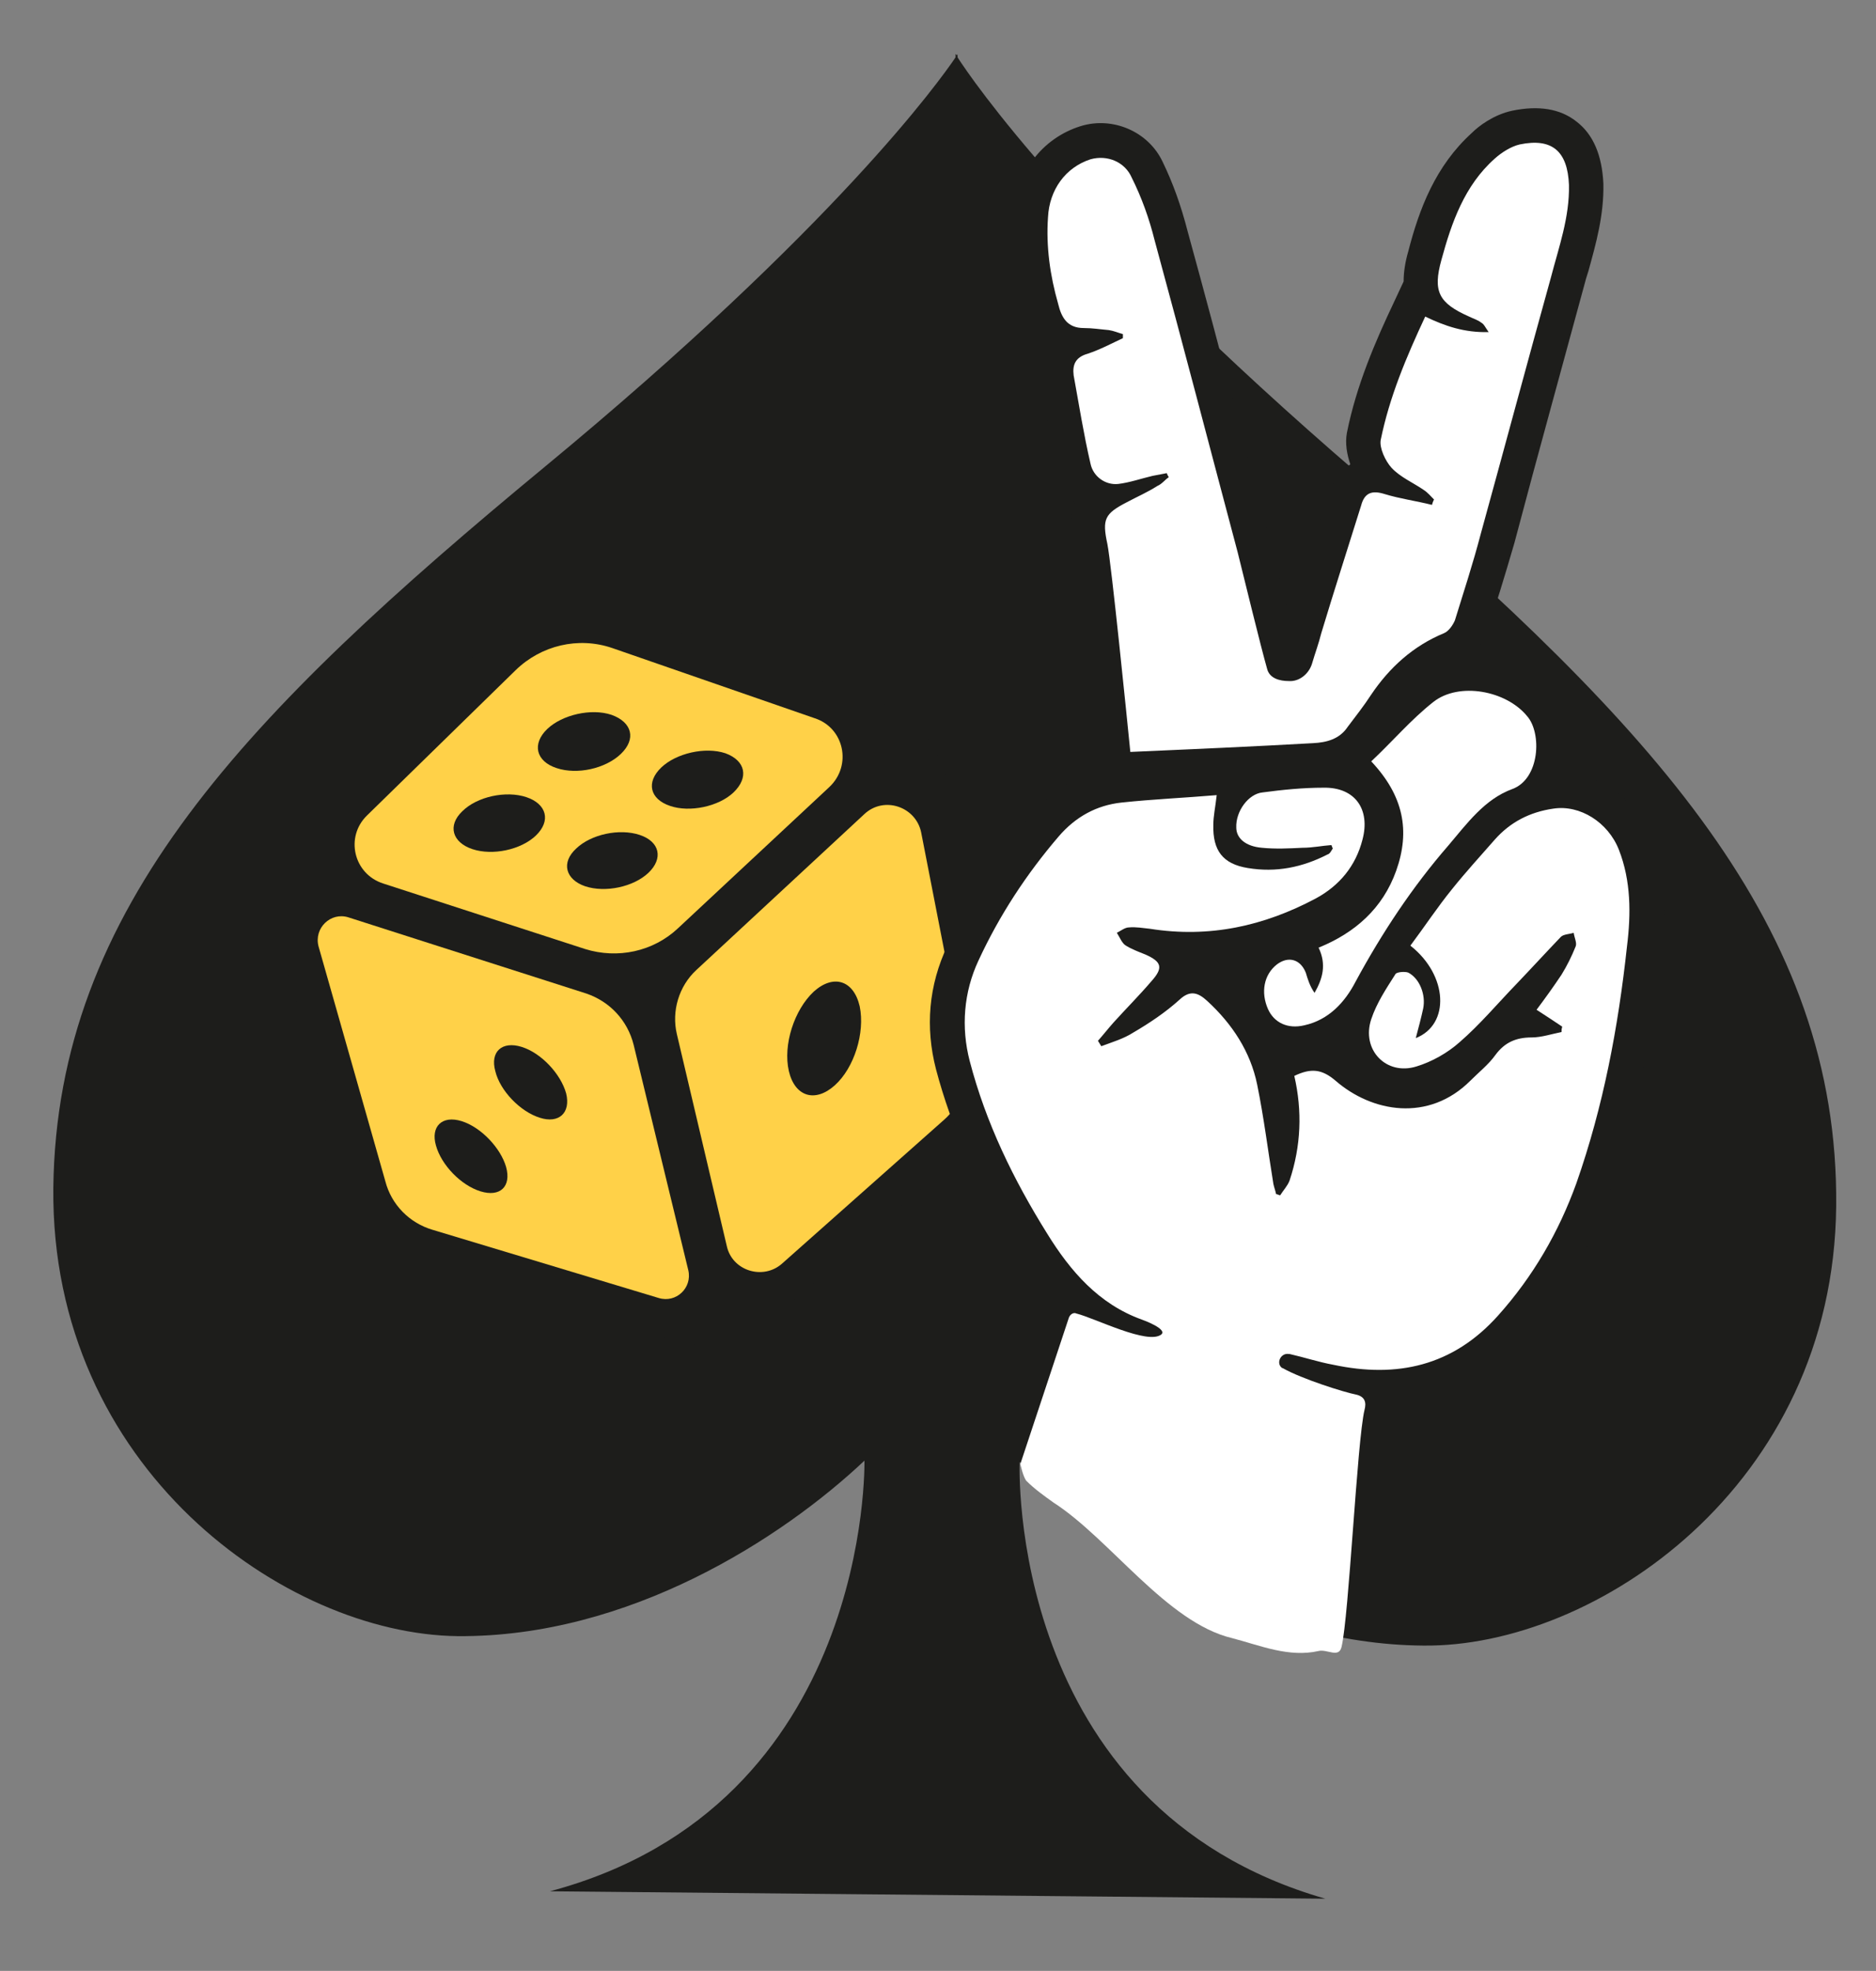 <?xml version="1.0" encoding="UTF-8"?>
<svg xmlns="http://www.w3.org/2000/svg" version="1.2" viewBox="0 0 278 292" width="278" height="292">
  <rect x="0" y="0" width="278" height="292" fill="#808080" stroke="none"/>
  <title>Sticky_Fingers_Logo_SVG</title>
  <style>
		.s0 { fill: #1d1d1b } 
		.s1 { fill: #ffd148 } 
		.s2 { fill: #ffffff } 
		.s3 { fill: #000000 } 
	</style>
  <g>
    <g>
      <path class="s0" d="m201.4 70.3c-42.3-36.4-57.3-58.4-59.5-61.8v-0.5q0 0-0.1 0.2-0.2-0.2-0.2-0.2v0.5c-2.3 3.4-17.7 25-60.8 60.6-44.3 36.6-72.4 65.4-72.9 106.9-0.4 41.5 34.4 66.1 59.9 66.4 25.4 0.2 48.1-14.5 60.3-26 0 0 1.1 51.1-46.6 63.8l114.9 1.1c-47.4-13.6-45.3-64.7-45.3-64.7 12 11.8 34.4 27 59.8 27.2 25.4 0.3 60.8-23.6 61.2-65.1 0.4-41.5-27.1-70.9-70.7-108.4z"></path>
      <g>
        <path class="s0" d="m147.8 155.9l-7.6-40.2c-1-5.5-4.9-10-10.1-11.8l-40.2-13.9c-5.6-1.9-11.7-0.5-15.9 3.6l-29.2 28.7c-4.1 4-5.6 9.9-4 15.3l11.4 39.3c1.4 5 5.3 9 10.4 10.5l37.3 11.2c5.1 1.5 10.6 0.3 14.6-3.2l28.4-25c4-3.6 5.9-9.1 4.9-14.5z"></path>
        <g>
          <g>
            <path class="s1" d="m54.4 120.8l22-21.5c3.8-3.7 9.3-5 14.3-3.3l30 10.4c4.4 1.4 5.6 7 2.2 10.2l-22.4 20.9c-3.7 3.5-9 4.6-13.8 3.1l-29.9-9.7c-4.4-1.4-5.7-6.9-2.4-10.1z"></path>
            <path class="s1" d="m57.1 175l-9.9-34.8c-0.7-2.7 1.8-5.1 4.4-4.3l35.3 11.3c3.5 1.2 6.1 4 7 7.6l8.1 33.4c0.6 2.6-1.8 4.9-4.4 4.1l-33.5-10.1c-3.4-1-6.1-3.7-7-7.2z"></path>
            <path class="s1" d="m103.2 143.7l24.9-23.1c2.9-2.7 7.6-1.1 8.4 2.7l6.5 33.3c0.7 3.5-0.5 7-3.1 9.3l-24 21.3c-2.8 2.5-7.4 1.1-8.2-2.6l-7.4-31.4c-0.8-3.4 0.3-7.1 2.9-9.5z"></path>
          </g>
        </g>
        <g>
          <path class="s0" d="m127.4 149.1c0.8 3.9-0.8 9.1-3.7 11.7-2.9 2.6-5.9 1.7-6.8-2.1-0.9-3.9 0.8-9.1 3.7-11.8 2.9-2.6 5.9-1.7 6.8 2.2z"></path>
        </g>
        <g>
          <path class="s0" d="m73.4 158.7c0.7 2.9 3.7 6 6.6 6.9 2.8 0.9 4.6-0.7 3.9-3.6-0.8-2.9-3.7-6-6.6-6.9-2.9-0.9-4.7 0.7-3.9 3.6z"></path>
          <path class="s0" d="m64.6 169.7c0.8 2.9 3.7 5.9 6.6 6.8 2.9 0.9 4.6-0.7 3.8-3.6-0.8-2.8-3.7-5.9-6.6-6.8-2.9-0.9-4.6 0.8-3.8 3.6z"></path>
        </g>
        <g>
          <path class="s0" d="m94.8 123.7c-3-1-7.2-0.1-9.4 2-2.3 2.1-1.6 4.6 1.3 5.6 3 1 7.2 0.1 9.4-2 2.2-2.1 1.7-4.6-1.3-5.6z"></path>
          <path class="s0" d="m107.5 111.6c-3-1-7.3 0-9.5 2.1-2.3 2.2-1.7 4.7 1.3 5.7 2.9 1 7.2 0.1 9.4-2 2.3-2.2 1.8-4.7-1.2-5.8z"></path>
          <path class="s0" d="m78 118.1c-3-1-7.3-0.1-9.5 2.1-2.2 2.1-1.5 4.6 1.5 5.6 3 1 7.2 0.1 9.4-2 2.3-2.2 1.6-4.7-1.4-5.7z"></path>
          <path class="s0" d="m90.6 105.9c-3-1-7.3 0-9.5 2.1-2.3 2.2-1.7 4.8 1.4 5.8 3 1 7.2 0.1 9.5-2.1 2.3-2.2 1.7-4.7-1.4-5.8z"></path>
        </g>
      </g>
      <g>
        <path class="s0" d="m244.6 124.1c-2.1-5.5-7.1-9.2-12.5-9.5q0.1-0.2 0.1-0.4c1.1-4.1 0.3-8.7-2-11.4-3-3.6-7.8-5.5-12.4-5.5 1.4-1.2 2.2-2.7 2.6-3.9 1.2-3.5 2.6-8.1 4-12.9q2.7-10.2 5.5-20.4 2.4-8.8 4.8-17.6 0.3-1.2 0.7-2.4c1.1-4 2.3-8.2 2.2-12.9-0.2-4.2-1.5-7.3-4-9.2-2.4-1.9-5.6-2.4-9.5-1.6-2.8 0.6-5 2.3-6 3.3-5.4 4.9-7.8 11.3-9.4 17.5q-0.7 2.4-0.7 4.5l-1.4 3c-2.8 5.9-5.6 12.4-7 19.4-0.3 1.6 0 3.2 0.5 4.7-1.5 1-2.7 2.5-3.3 4.6q-1.6 5.1-3.2 10.2-1.2 4.1-2.5 8.1c-0.3-1.3-0.6-2.7-1-4-0.7-2.9-1.4-5.7-1.8-7.2q-2.5-9.4-5-18.8c-2.3-9-4.8-18.3-7.3-27.4-1-3.9-2.2-7.2-3.7-10.3-2.1-4.5-7.4-6.8-12.2-5.3-5.7 1.8-9.6 6.9-9.9 13.2-0.3 4.6 0.3 9.3 1.6 14.4 0.7 2.4 1.7 4.1 3 5.2-0.7 1.5-1 3.1-0.7 5v0.1c0.8 4.3 1.5 8.7 2.5 13.1 0.4 2 1.4 3.6 2.8 4.9-0.8 1.8-0.9 4.1-0.3 7.1 0.5 2.2 2.6 22.3 3.3 30.1l0.3 2.5c-3.7 1-7 3.1-9.7 6.2-5.2 6.1-9.4 12.7-12.6 19.6-2.8 5.9-3.3 12.1-1.7 18.3 2.3 8.7 6.2 17.6 12.2 27.1q0.4 0.6 0.8 1.3l-1 5.3q-0.4 1.9-0.8 3.9c-0.8 4-1.6 8.2-2.3 12.3-0.5 2.7 0.8 5.4 2.4 6.9 1.3 1.4 2.9 2.6 4.8 3.9 8 5.2 17.2 9 28.8 11.8 3.1 0.8 6.4 1.4 9.9 1.4 1.8 0 3.6-0.2 5.5-0.6h0.2c1.5-0.4 5.6-1.3 6.7-6q0.9-3.7 1.9-7.4 0.7-3.1 1.5-6.3 0.6-2.4-0.1-4.3 9.6-1.6 16.6-9.4c5.5-6.1 9.7-13.3 12.6-21.4 3.7-10.3 6.1-21.8 7.8-36.1 0.5-4.6 0.8-10.6-1.6-16.7z"></path>
        <g>
          <path class="s2" d="m163.2 155c1.6-0.6 3.3-1.1 4.7-2 2.4-1.4 4.8-3 6.9-4.9 1.6-1.5 2.8-1 4.1 0.2 3.7 3.4 6.4 7.5 7.4 12.4 1 4.9 1.6 9.8 2.4 14.7 0.1 0.5 0.3 1 0.4 1.5 0.3 0.1 0.3 0.1 0.6 0.2 0.5-0.8 1.1-1.4 1.4-2.2 1.7-5.1 1.9-10.3 0.7-15.5 2.5-1.2 4.1-1 6.1 0.7 5.4 4.7 13.8 6.2 20 0 1.3-1.3 2.7-2.4 3.7-3.8 1.4-1.9 3.1-2.6 5.4-2.6 1.4 0 2.9-0.5 4.4-0.8 0-0.4 0-0.4 0.1-0.8-1.2-0.8-2.4-1.6-3.8-2.5 1.2-1.6 2.5-3.4 3.7-5.2 0.8-1.3 1.5-2.7 2.1-4.2 0.2-0.5-0.2-1.3-0.3-2-0.6 0.2-1.5 0.2-1.9 0.6-2.2 2.3-4.4 4.7-6.6 7-2.8 2.9-5.4 6-8.4 8.6-1.8 1.6-4.1 2.9-6.4 3.6-4.5 1.4-8.2-2.5-6.7-7 0.8-2.4 2.2-4.5 3.6-6.7 0.2-0.3 1.4-0.4 1.9-0.2 1.7 0.9 2.6 3.3 2.2 5.3-0.3 1.4-0.7 2.9-1.1 4.4 5.1-2 4.8-9.3-0.8-13.7 2.1-2.8 4-5.7 6.2-8.4 2-2.5 4.2-4.9 6.3-7.3 2.3-2.6 5.2-4.1 8.7-4.6 3.9-0.6 8.1 2 9.7 6.1 1.8 4.6 1.8 9.5 1.2 14.3-1.3 12-3.5 23.7-7.5 35.1-2.6 7.2-6.4 13.8-11.6 19.6-6.7 7.5-15 9.3-24.4 7.3-2.2-0.4-4.3-1.1-6.5-1.6q-0.1 0-0.1 0c-1.2-0.2-1.9 1.3-1.1 2q0.1 0.1 0.2 0.1c2.8 1.6 9.2 3.6 10.8 3.9 1.4 0.3 1.6 1.2 1.3 2.3-1.1 4.6-2.3 30.5-3.4 35.1-0.4 1.7-2.1 0.3-3.4 0.6-4.4 1-8.6-0.8-12.8-1.9-9.7-2.3-18.1-14.7-26.5-20.1-1.4-1-2.8-2-4-3.2-0.5-0.6-0.9-2.5-0.9-2.5l7.2-21.7c0.2-0.5 0.7-0.8 1.1-0.6 2.8 0.7 10.6 4.7 12.6 3.1 0.9-0.8-2.6-2.1-2.9-2.2-6.4-2.3-10.6-7.2-14-12.7-5-8-9.1-16.4-11.5-25.6-1.3-5-0.9-10.2 1.3-14.9 3.1-6.7 7.1-12.8 11.9-18.4 2.5-2.9 5.6-4.6 9.3-5 4.7-0.5 9.4-0.7 14.1-1.1-0.2 1.8-0.5 3.1-0.5 4.4-0.1 3.8 1.4 5.8 5.1 6.4 4.2 0.7 8.1-0.1 11.8-2 0.4-0.1 0.6-0.6 0.8-0.9q-0.1-0.2-0.2-0.5c-1.4 0.1-2.8 0.4-4.3 0.4-2 0.1-4 0.2-6 0-2.4-0.2-3.8-1.4-3.8-3-0.1-2.4 1.8-5 3.9-5.2 3-0.4 6-0.7 9-0.7 4.7-0.1 7 3.2 5.8 7.7-1 3.9-3.4 6.8-6.9 8.7-7.7 4.1-15.8 5.9-24.6 4.5-1-0.1-2.1-0.3-3.1-0.2-0.6 0-1.2 0.5-1.8 0.8 0.4 0.6 0.7 1.4 1.2 1.8 0.9 0.6 2 1 3 1.4 2.5 1.1 2.7 2 0.9 4-1.8 2.1-3.7 4-5.6 6.1-0.8 0.9-1.5 1.8-2.3 2.7z"></path>
          <path class="s2" d="m167.5 111.4c-0.5-5-2.8-27.8-3.4-30.8-0.8-3.7-0.4-4.5 2.9-6.2 1.5-0.8 3.1-1.5 4.5-2.4 0.7-0.3 1.1-0.9 1.7-1.3q-0.2-0.3-0.3-0.6-1.1 0.2-2.1 0.4c-1.7 0.4-3.4 1-5.1 1.2-1.9 0.2-3.7-1.1-4.1-3-1-4.3-1.7-8.7-2.5-13.1-0.2-1.6 0.3-2.7 2.1-3.2 1.8-0.6 3.5-1.5 5.2-2.3 0-0.3 0-0.3 0-0.6-0.7-0.2-1.4-0.5-2.1-0.6-1.2-0.1-2.4-0.3-3.7-0.3-2.4 0-3.3-1.5-3.8-3.6-1.2-4.2-1.8-8.5-1.5-12.8 0.2-4.1 2.6-7.4 6.3-8.6 2.5-0.7 5.1 0.4 6.1 2.7 1.5 3 2.6 6.1 3.4 9.3 4.2 15.4 8.2 30.8 12.3 46.2 0.9 3.6 3.4 13.9 4.4 17.4 0.4 1.3 1.8 1.7 3.2 1.7 1.5 0.1 2.9-1 3.4-2.5 0.5-1.7 1-3 1.4-4.6 1.9-6.3 3.9-12.5 5.9-18.9 0.5-1.9 1.6-2.3 3.5-1.7 2.3 0.7 4.6 1 7 1.6q0.1-0.4 0.3-0.8c-0.5-0.5-0.9-1-1.5-1.4-1.6-1.1-3.5-1.9-4.8-3.3-0.9-1-1.8-2.9-1.6-4.1 1.3-6.4 3.8-12.3 6.6-18.3 2.9 1.4 5.8 2.4 9.4 2.3-0.5-0.7-0.7-1.2-1.1-1.4-0.5-0.4-1.2-0.6-1.8-0.9-4.5-2-5.4-3.7-4.1-8.4 1.5-5.5 3.4-11 7.9-15 1-0.9 2.4-1.8 3.7-2.1 4.8-1 7.1 1 7.3 6 0.1 4.8-1.5 9.2-2.7 13.8-3.5 12.6-6.9 25.3-10.4 38-1.1 4.2-2.5 8.5-3.8 12.7-0.3 0.7-0.9 1.6-1.6 1.9-4.6 1.9-8.1 5.1-10.8 9.1-1.1 1.7-2.3 3.2-3.5 4.8-1.2 1.8-3.1 2.3-5.1 2.4-8.9 0.5-17.9 0.9-27.1 1.3z"></path>
          <path class="s2" d="m203.2 112.8c3.2-3 5.9-6.2 9.2-8.8 3.8-3 10.8-1.7 13.9 2.1 2.2 2.5 1.9 9.3-2.2 10.8-4.1 1.5-6.7 5.1-9.5 8.4-5.3 6.1-9.8 12.9-13.7 20.1-1.6 3.1-4 5.7-7.6 6.5-2.5 0.6-4.5-0.4-5.4-2.4-1.1-2.5-0.6-5.1 1.3-6.6 1.7-1.3 3.5-0.8 4.3 1.2 0.3 1 0.6 2 1.3 3 1.2-2.1 1.8-4.2 0.6-6.7 5.4-2.2 9.5-5.8 11.5-11.4 2.1-5.9 1.1-11.1-3.7-16.2z"></path>
        </g>
      </g>
    </g>
    <g>
      <g>
        <path class="s3" d="m385.1 133.1q-0.5 0.2-1.7 0.6-1.1 0.3-1.7 0.3-13.5 0-26.9-0.4-13.4-0.4-26.9-1.3-0.9 0-1.7-0.5-0.9-0.5-1.1-1.3-0.3-0.7-0.3-1.2 0-0.5 0-1.2 0-5 0.3-10.1 0.2-5.1 0.5-10.3 0.1-1.4 1.1-2.4 1-1.1 2.5-0.8 9.1 1.4 18.2 2.6 9 1.2 18.1 2.2-4.3-4.3-8.8-8.2-4.6-3.9-9.3-7.8-4.7-3.9-9.3-7.8-4.6-3.9-9-8.1-0.3-0.2-0.8-0.7-0.5-0.4-0.6-0.7-0.4-0.5-0.8-1.7-0.3-1.1-0.4-2.5-0.1-1.4-0.3-2.6-0.1-1.2-0.1-1.9-0.3-5.1-0.3-10.1 0-5 1.1-9.9 0.2-1.1 0.5-2.2 0.3-1.1 1.2-1.8 0.7-0.8 1.9-1.1 1.2-0.2 2.4-0.4 1.7-0.2 5.5-0.5 4-0.3 8.9-0.6 4.9-0.3 10.4-0.6 5.6-0.2 10.6-0.4 5-0.2 8.9-0.3 3.9-0.2 5.6-0.2 0.9 0 1.7 0.2 0.9 0.2 1.4 0.9 0.5 0.6 0.6 1.5 0.2 0.8-0.1 1.6-0.9 5.8-1.2 11.7-0.2 5.8-0.2 11.7 0 1.4-1.6 1.6-1.7 0.2-3.1 0.3-7.1 0.4-14.2 0.4-7.1-0.1-14.3 0.1 8.1 5.9 15.3 12.9 7.2 7 15 13.3 1.5 1.1 2.6 2.6 1.1 1.5 2.1 3.2 0.1 0.3 0.6 1 0.5 0.7 0.6 1 0.4 1 0.5 3.2 0.1 2.2 0 4.6-0.1 2.5-0.3 4.7-0.1 2.3-0.2 3.3-0.3 2.6-0.6 5-0.3 2.4-0.9 4.9-0.1 0.7-0.4 2.2-0.3 1.6-1 2z"></path>
        <path class="s3" d="m411.9 133.1q-1.8 0-2.7-0.9-0.7-0.7-0.9-1.5-0.2-0.7-0.2-1.5 0-16.7 0.5-33.2 0.5-16.5 2.3-33.1-3.8 0-7.6 0.1-3.9 0-7.6 0.3-1.1 0.1-2.1-0.1-1.1-0.2-1.7-1-0.6-0.6-0.6-2v-18.9q0-1.4 0.7-2.5 0.8-1 2.2-0.9 1.3 0 5 0 3.6 0 7.8 0 4.1 0 7.8 0 3.6 0 4.8-0.1 9.2-0.5 18.4-1.2 9.1-0.6 18.4 0.5 1 0.3 1.5 1.1 0.6 0.8-0.1 1.7 0 1.1-0.3 4.3-0.2 3.1-0.5 6.6-0.4 3.5-0.7 6.6-0.3 3.1-0.3 4.2-0.1 1.8-2 1.8-1.9 0-3.6-0.3-3.5-0.2-7-0.4-3.4-0.2-6.9-0.2 0.3 16.2 1.4 32.3 1.1 16 2 32.3 0.1 1.2 0.1 2.3 0 1.1-0.5 2.1-0.7 1.6-2.5 1.6c0 0-25.1 0-25.1 0z"></path>
        <path class="s3" d="m487.8 69.4l-25.4 2.6q-0.2 5.3-0.3 10.5-0.1 8.3 0.1 16.6 0.2 6.3 0.4 12.4 0.3 6.1 1.3 12.2 0.1 1.1 0.5 2.5 0.4 1.5 0.9 2.9 0.6 1.4 1.3 2.4 0.8 1.1 1.9 1.3 2.6 0.7 5.3 0.4 2.7-0.2 5.3-0.4 0.8 0 1.8 0 0.9-0.1 1.9-0.3 1-0.2 1.8-0.6 0.9-0.4 1.1-1 0.3-0.7 0.3-1.4 0-0.7 0-1.4-0.5-21.4 0.6-42.7 0.4-8 1.2-16z"></path>
        <path class="s3" d="m491.5 41.7q-0.2-0.7-0.7-0.9-0.4-0.1-1.1-0.3-0.7-0.1-1.6-0.2-0.9 0-1.7-0.1-0.8-0.1-1.2-0.1-1 0-3.5 0.1-2.6 0.2-5.4 0.4-2.9 0.2-5.4 0.4-2.6 0.3-3.5 0.6-1 0.1-1.9 1-0.8 0.8-1.1 2.5-0.8 5.2-1.1 10.3-0.2 3.5-0.4 7h25.7q1.1-9.8 2.9-19.6 0.1-0.4 0-1.1z"></path>
        <path class="s3" d="m532 134.4q-5 0.8-10.3 0.6-5.3-0.1-10-2.2-2.2-1-4.1-2.8-1.8-1.9-3.3-4.1-3.6-5.8-5.1-12.8-1.5-6.9-2.1-14-1-10-0.5-20 0.4-10.1 3.4-19.6 1.5-4.9 4.1-9.6 2.6-4.6 6.6-7.7 3.3-2.6 7.3-3.8 4-1.1 8.2-1.4 6.5-0.3 12.7 1 6.3 1.3 12.5 3 1.2 0.3 2.4 1 1.2 0.7 1.1 1.9-0.4 3.3-1.1 6.4-0.7 3.1-1.5 6.2-0.1 0.5-0.3 1.4-0.2 1-0.5 1.9-0.2 1-0.6 1.8-0.3 0.7-0.7 1.1-0.6 0.4-1.3 0.3-0.7-0.1-1.4-0.4-2.9-1-5.9-1.6-2.9-0.6-5.9-0.9-2.1-0.1-4.2 0.2-2.1 0.4-3.8 1.5-1 0.8-1.7 1.9-0.6 1.1-1.1 2.3-0.7 1.6-1.1 3.2-0.5 1.7-0.9 3.4-0.8 4.2-1.1 8.4-0.4 4.2-0.6 8.4-0.1 2.2 0 5 0 2.8 0.6 5.3 0.5 2.6 1.6 4.6 1.1 2 3.3 2.6 1 0.3 3.3 0.1 2.3-0.2 4.8-0.6 2.5-0.3 4.8-0.8 2.3-0.5 3.3-0.7 0.7-0.1 2-0.5 1.3-0.3 2.6-0.6 1.4-0.2 2.7-0.4 1.3-0.1 2 0.2 0.7 0.2 1.3 1.1 0.5 0.8 0.7 1.6 1.6 4.2 2.8 8.5 1.1 4.2 1.4 8.7 0 0.7 0 1.6 0 0.8-0.4 1.5-0.4 0.6-1.1 1.1-0.7 0.4-1.5 0.8-5.5 2.6-11.4 3.8-6 1.2-12 2.1z"></path>
        <path class="s3" d="m617.8 134.4q-1.8 1.2-3.6 0.8-1.1-0.3-1.8-1-0.7-0.7-1.3-1.4-6-6.9-12.1-13.5-6-6.6-12.6-12.9 0 1.1 0.2 4.1 0.2 3 0.3 6.3 0.1 3.4 0.3 6.5 0.2 3 0.2 4.1 0.1 0.6 0.2 2.2 0 1.7-0.4 2.3-0.4 0.5-1.2 0.7-0.8 0.1-1.4 0.1-3.8 0.1-7.6 0-3.9 0-7.6 0-0.7 0-1.3-0.1-0.7-0.2-1.2-0.6-0.5-0.4-0.7-1-0.1-0.7-0.2-1.3-0.2-1-0.3-3.5-0.1-2.4-0.2-5.5-0.1-3.1-0.2-6.5-0.1-3.5-0.2-6.6 0-3.1 0-5.6 0-2.5 0-3.5-0.2-1.7-0.2-6-0.1-4.3-0.2-9.8-0.2-5.5-0.4-11.7-0.2-6.2-0.3-11.8-0.1-5.6-0.3-9.8-0.1-4.2-0.2-6 0-0.9 0.1-2 0.1-1 0.8-1.7 0.5-0.4 1.5-0.5 1-0.2 2.1-0.4 1.2-0.1 2.2-0.2 1.1-0.2 1.7-0.2 2.9-0.1 5.7 0 2.8 0 5.6 0 1.1 0 2.1 0.1 1.1 0.1 1.8 0.7 0.6 0.5 0.7 1.4 0.1 0.8 0.1 1.5 0 6.9-0.4 13.6-0.5 6.8-0.7 13.5 2.7-4.8 5.7-9.4 3.1-4.7 6.7-8.9 2.9-3.4 6.2-6.4 3.2-2.9 6.7-5.5 1.6-1.2 3.4-1 1.8 0.3 3.6 1.4 1.7 1.1 3.4 2.7 1.6 1.7 2.9 3.1 0.5 0.6 1.4 1.5 0.9 1 1.7 1.9 0.8 1 1.3 2 0.5 1 0.3 1.7-0.2 0.6-0.6 0.9-0.4 0.4-0.7 0.8-3.3 2.6-6.3 5.3-3.1 2.8-6.1 5.8-4.9 5-9.1 10.7-4.2 5.7-7.8 11.6 8.2 8.2 16.5 15.9 8.3 7.7 15.8 16.5 0.2 0.3 0.5 1 0.1 1-0.4 1.9-0.5 1-1.4 2-1 0.9-1.9 1.8-1 0.8-1.7 1.3-0.5 0.4-1.7 1.4-1.2 1-2.7 2-1.4 1.1-2.8 2-1.4 0.9-1.9 1.2z"></path>
        <path class="s3" d="m681.5 132.8q-1.5 0.3-5.8 0.3-4.2 0.1-9 0-4.8 0-9-0.1-4.3 0-5.8 0-0.7-0.1-1.3 0-0.5-0.1-1.2-0.3-1.3-0.7-1.2-2.7 0.2-2.1 0.2-3.4 0.6-7.8 1.7-15.5 1.1-7.7 2.3-15.5-0.5-1.8-2-5.7-1.4-4-3.4-9.1-2-5.2-4.3-10.8-2.3-5.6-4.4-10.6-2-5-3.7-8.9-1.6-4-2.4-5.7-0.5-1 0-2.1 0.5-1 1.6-1.4 0.6-0.2 2.7-0.7 2-0.5 4.3-1 2.4-0.5 4.4-0.9 2-0.5 2.8-0.8 0.6-0.1 1.9-0.4 1.3-0.3 2.7-0.6 1.3-0.3 2.6-0.4 1.2-0.1 1.9 0 0.9 0.3 1.4 1.2 0.5 0.9 0.8 1.8 0.4 1.3 1.5 5.3 1.2 3.9 2.5 8.4 1.3 4.5 2.5 8.5 1.1 3.9 1.7 5.2 0.4-0.8 1.3-2.8 0.9-2.1 2.2-4.7 1.3-2.6 2.7-5.5 1.4-3 2.7-5.6 1.2-2.7 2.2-4.7 1-2 1.4-2.8 0.2-0.9 1.2-2.5 1-1.5 1.9-1.8 1.7-0.5 5-0.2 3.4 0.3 7.2 1 3.8 0.8 7.2 1.6 3.5 0.8 5.1 1.2 1 0.3 1.9 0.7 0.9 0.4 1.3 1.3 0.2 0.9-0.1 1.9-0.3 0.9-0.8 1.7-1.1 1.6-3.4 5.4-2.4 3.7-5.4 8.7-3.1 5-6.4 10.6-3.3 5.5-6.4 10.4-3 4.9-5.3 8.9-2.3 3.9-3.2 5.4 0.2 0.7 0.3 2.6 0.1 2 0.3 4.1 0.1 2.1 0.2 4.1 0 1.9 0 2.7 0.1 1.1 0.5 4 0.3 2.9 0.7 6.3 0.4 3.4 0.7 6.4 0.3 2.9 0.5 4 0.1 0.6 0.2 1.3 0.1 0.6-0.1 1.3-0.3 0.4-0.7 0.6-0.5 0.2-0.9 0.3z"></path>
      </g>
      <path class="s3" d="m794.5 226.6c-0.1-2.2-0.4-3.9-0.9-5.3l-0.3-0.7c-0.3-0.4-0.5-0.8-1-1.6q-0.2-0.2-0.3-0.4l-0.2-0.4q-1.2-2-2.5-3.7-1.6-2.2-3.8-4c-5-4-9.9-8.3-14.5-12.8q-0.5-0.5-1.1-1 4.9-0.1 9.8-0.4h0.2q1.6-0.1 3.3-0.3c4.6-0.6 7.8-4.1 7.8-8.6 0-3.8 0.1-7.6 0.2-11.4 0.2-3.5 0.5-7 1.1-10.5q0.5-2 0.2-4.2-0.4-2.7-2.1-4.8c-1.4-1.7-3.2-2.8-5.3-3.3q-1.6-0.4-3.3-0.4c-1.2 0-3.1 0.1-5.9 0.2q-3.9 0.1-8.9 0.3-5 0.2-10.6 0.4c-3.7 0.2-7.3 0.4-10.6 0.6l-8.8 0.6c-2.8 0.2-4.7 0.4-6.1 0.6q-1.4 0.2-2.9 0.5c-2 0.4-3.8 1.4-5.2 2.7q-1.7 1.6-2.6 3.6-0.3-0.5-0.6-1-1.3-2.3-3.3-3.9-2.6-2.1-6.2-2.9h-0.2q-1.8-0.3-3.5-0.5-1.5-0.2-3.1-0.4l-0.3-0.1c-6.7-0.7-13.4-1.1-20.1-1.3-6.6-0.2-13.2-0.2-19.8 0q-0.9 0-2.8 0-1.8 0.1-3.9 0.3-2.3 0.1-4.3 0.4c-2.1 0.4-3.8 1-5.2 1.9q-1 0.6-1.8 1.5c-1.2-1-2.6-1.6-4.3-1.9q-1.3-0.3-2.3-0.5h-0.2c-12.9-2.6-26.5-2.5-39.4-0.3l-0.4 0.1-21.6 3.8-12.4-3c-5-1.3-10.3-2.5-15.5-3.4-6.1-1-12-0.8-17.7 0.5h-0.2q-3.8 1-7.5 2.8-3.9 2-6.9 5c-2.8 2.8-5.1 6-6.9 9.6q-1.1 2.2-2 4.4 0.3-4.9 0.7-9.9 0.1-0.9 0.2-1.8 0.2-2.4-0.7-4.6l-0.2-0.4-0.2-0.4c-1.4-2.4-3.8-4.1-6.8-4.6l-0.1-0.1c-0.5 0-1.4-0.2-3.4-0.3q-2.2-0.1-4.7-0.1h-8.6q-1.3 0-2.6 0.1-1.6 0-3 0.3c-2 0.4-3.5 1.1-4.7 2.2-1.5 1.2-2.5 2.8-3 4.8q-0.4 1.6-0.4 3.1 0 1.5 0 5.3c-0.1 2.5-0.1 5.4-0.1 8.9q0 3.5-0.1 7.5 0-0.1-0.1-0.3c-1.8-3.5-3.7-7-5.6-10.4-1.8-3.4-3.4-6.3-4.9-8.9-1.4-2.5-2.5-4.4-3.3-5.6-1.2-1.9-2.6-3.4-4.4-4.5-1.4-0.9-3-1.4-4.6-1.4h-0.8c-0.5 0-1.4 0.1-3.6 0.3q-2.2 0.2-4.6 0.3-2.5 0.3-4.9 0.5c-1.9 0.3-3.2 0.5-4.2 0.8q-1.5 0.5-3 1.3-0.9 0.5-1.7 1.1-0.9-0.8-2-1.4l-0.5-0.3-0.5-0.1q-0.8-0.3-2.1-0.5c-0.7-0.2-1.4-0.3-2.3-0.3q-0.9-0.1-1.6-0.1c-0.8-0.1-1.3-0.1-1.8-0.1-0.8 0-2 0-3.9 0.1q-2.6 0.1-5.5 0.3-3 0.2-5.7 0.5c-1.9 0.2-3.1 0.4-4.1 0.6-2 0.4-3.8 1.4-5.3 2.8-0.1-0.2-0.2-0.4-0.3-0.6l-0.2-0.2c-0.9-1.4-2.6-3.2-5.8-4q-1.6-0.4-3.5-0.7-1.7-0.2-3.4-0.3-1.4-0.1-2.4-0.1c-7.6-0.4-15.2-0.6-22.7-0.6-7.6 0.1-15.4 0.5-23.1 1.2h-0.1c-2.9 0.3-5.5 1.4-7.7 3.1-2.4 2-4 4.7-4.6 7.8-0.2 1.2-0.4 2.9-0.6 5.3-0.2 2.2-0.3 4.6-0.4 7.5q-0.2 4.1-0.4 8.6-0.2 4.5-0.4 8.7-0.1 4.1-0.2 7.4 0 3.3 0 4.8c-0.1 5.2-0.2 10.6-0.2 15.9 0 5.3 0.1 10.7 0.3 16.1q0 1.4 0.1 3.5 0 2.2 0.2 4.7 0.3 2.8 1 5.3c0.7 2.6 1.9 4.7 3.7 6.2 1.4 1.3 3.1 2.1 4.9 2.4q1.3 0.2 2.7 0.2 1.4 0.1 4.4 0.2c2.2 0.1 4.5 0.1 6.8 0.1q3.8 0 7.2-0.4c2.7-0.3 4.7-0.8 6.4-1.6 3.2-1.2 5.2-4.1 5.2-7.6l-0.1-0.8c-0.6-5.7-1-11.5-1.1-17.2v-0.5q-0.3-3.1-0.3-6.3 0-0.1 0-0.2 3.1-0.1 6.1-0.2 6.3 0 12.9 0c1.8 0 3.4-0.3 5-0.8 2.1-0.7 3.8-2 5.1-3.6 0.1 3.7 0.2 7.4 0.4 11.1 0.1 4.3 0.6 8.6 1.3 12.9 0.2 1 0.4 2.1 0.7 3.3q0.5 1.9 1.1 3.6 0.9 2.3 2.3 4.1c1.5 2 3.5 3.3 5.7 3.9q2.7 0.7 5.5 0.7 1.1 0 2.2-0.2 2.5-0.2 4.9-0.3 0.9 0 2-0.1 1.4-0.1 2.8-0.4 1.8-0.3 3.4-1.1c2.8-1.3 4.1-3.3 4.7-4.8q0.1-0.3 0.2-0.6c0.8 2.2 2.3 4 4.5 5.2q3 1.7 6.3 1.7h15.2q2.3 0 4.8-0.3c5-0.4 8.5-4.2 8.5-9.1q0-6.3-0.2-12.7 0.8 1.7 1.6 3.2 2.2 4.4 3.9 7.7c1.4 2.6 2 3.9 2.2 4.5l0.2 0.3c1.9 3.5 4.9 5.8 8.6 6.5 1.1 0.2 2.6 0.4 4.7 0.6 1.8 0.1 3.9 0.2 6.2 0.2q3.2 0.1 5.9 0.1h3.8q2.2 0 4.2-1l0.5-0.3 0.6-0.4c2.2-1.7 3.4-4.4 3.2-7.4q-0.1-0.7-0.1-1.1v-0.4c-0.1-3.2-0.2-6.3-0.2-9.4q0-2.7 0-5.4c1.2 5.1 3.2 9.9 5.9 14.3 1.3 2.1 2.9 4 4.7 5.7q3 2.8 6.8 4.3c4.1 1.6 8.5 2.4 13 2.5q0.4 0 0.7 0c3.9 0 7.7-0.4 11.5-1.1 2.7-0.5 5.4-1 8-1.7 2.6-0.6 5.3-1.3 7.9-2.1q1-0.3 2.5-0.8 1.8-0.6 3.6-1.4 1.8-0.7 3.4-1.6 2.8-1.6 4.2-3.9 0.1 0.4 0.2 0.8c0.6 2.2 1.9 4.2 3.9 5.6q1.7 1.2 3.8 2.1 1.9 0.7 3.8 1.1 1.5 0.3 2.8 0.5c3.3 0.5 6.6 0.7 9.8 0.8q4.6 0 9.2 0h0.1c3.7 0 7.5-0.2 11.1-0.4 3.7-0.2 7.5-0.7 11.2-1.3q2.1-0.2 4.5-1c2.1-0.8 3.5-2 4.3-3.2 0.2 0.3 0.3 0.6 0.5 0.9l0.1 0.1c1.9 2.7 4.9 4.3 8.2 4.3h20.4c3.2 0 5.9-1.4 7.6-3.9q1.3-2 1.7-4.5 0.4-1.9 0.3-4-0.1-0.5-0.1-1c2.8 3.2 5.8 6.1 8.9 8.8q1.2 1 2.3 1.9c1.6 1.3 3.7 2.2 5.8 2.4 2.8 0.4 5.8-0.4 8.7-2.2 1.9-1.2 3.9-2.6 5.8-4.3q2.2-1.9 4.4-4v0.3q0 1.8 0.7 3.6c0.8 2 2.1 3.7 4 4.8 1.6 1 3.4 1.5 5.2 1.6 9 0.6 18.1 1 27 1.3 8.9 0.2 18 0.4 27.1 0.4 1 0 2.1-0.2 3.5-0.6 1.3-0.4 2.2-0.7 3-1.1l0.5-0.2c2.1-1.3 3.5-3.5 4.2-6.6l0.4-2.2q0.6-2.7 1-5.3 0.3-2.5 0.6-5.2c0.1-0.9 0.2-2.1 0.3-3.7q0.1-2.3 0.2-4.7c0.2-1.9 0.2-3.7 0.1-5.5z"></path>
      <g>
        <g>
          <path class="s1" d="m348.1 252.1q-1.4 0.8-4.4 1.1-3 0.4-6.4 0.4-3.5 0-6.6-0.2-3.1-0.1-4.7-0.1-0.8 0-1.5-0.1-0.8-0.2-1.5-0.8-1-0.8-1.5-2.7-0.5-2-0.8-4.2-0.1-2.2-0.2-4.3-0.1-2.1-0.1-3.4-0.2-8-0.2-15.9 0-8 0.1-15.9 0-1.4 0.1-4.7 0-3.2 0.2-7.3 0.1-4.1 0.3-8.6 0.2-4.5 0.4-8.6 0.2-4.1 0.4-7.3 0.3-3.2 0.6-4.6 0.3-2.2 2-3.6 1.7-1.3 4.1-1.6 11.3-1 22.5-1.1 11.1-0.1 22.4 0.6 1 0 2.3 0 1.4 0.1 2.8 0.3 1.4 0.2 2.7 0.5 1.2 0.4 1.7 1.1 0.7 1.1 0.9 2.9 0.2 1.9 0 4.1-0.1 2.3-0.4 4.3-0.3 2.1-0.5 3.3-0.2 1.7-0.9 3.6-0.6 1.9-2.3 1.9h-28.6q-0.3 0.7-0.6 2.6-0.2 1.8-0.3 3.9-0.2 2-0.2 3.9-0.1 1.9-0.1 2.7 6.6-0.3 13.3-0.2 6.6 0 13.2-0.1 0.7 0 1.4 0.2 0.7 0.1 1.2 0.6 0.8 0.8 0.8 2.5 0.3 3.2 0.2 6.4-0.1 3.2-0.3 6.4 0 0.4-0.2 1.4-0.1 1-0.2 2-0.1 0.9-0.3 1.9-0.2 0.9-0.5 1.3-0.6 1.1-2 1.6-1.4 0.4-2.8 0.4-6.6 0-13 0.1-6.4 0.1-13 0.7-0.1 3.4-0.1 6.8 0.1 3.3 0.4 6.7 0.1 9 1.1 18 0 0.9-0.9 1.1z"></path>
          <path class="s1" d="m417.1 181.6q1.2-9.1 2.8-18.1 0.1-0.5 0-1.2-0.2-0.6-0.7-0.9-0.4-0.1-1.1-0.2-0.7-0.2-1.6-0.2-0.9-0.1-1.7-0.2-0.8 0-1.2 0-1 0-3.5 0.1-2.6 0.1-5.4 0.3-2.9 0.2-5.4 0.5-2.6 0.2-3.5 0.5-1 0.1-1.9 1-0.8 0.8-1.1 2.5-0.8 5.2-1.1 10.3-0.1 2.8-0.3 5.7h25.7z"></path>
          <path class="s1" d="m416.4 188.7l-25.5 2.6q-0.3 6-0.4 11.8-0.1 8.3 0.1 16.7 0.2 6.2 0.4 12.3 0.3 6.1 1.3 12.2 0.1 1.1 0.5 2.6 0.4 1.5 1 2.8 0.5 1.4 1.3 2.4 0.7 1.1 1.8 1.4 2.6 0.6 5.3 0.3 2.7-0.2 5.3-0.3 0.8 0 1.8-0.1 1-0.1 1.9-0.3 1-0.2 1.9-0.6 0.8-0.4 1.1-1 0.2-0.6 0.2-1.4 0-0.7 0-1.3-0.5-21.5 0.6-42.8 0.5-8.7 1.4-17.3z"></path>
          <path class="s1" d="m498.1 254.1q-0.5 0.2-1 0.3-1-0.1-3.8 0-2.7 0-5.8-0.1-3.1-0.1-5.9-0.3-2.7-0.2-3.7-0.4-2.5-0.4-3.8-2.9-0.7-1.4-2.4-4.8-1.6-3.3-3.9-7.6-2.2-4.4-4.6-9.1-2.4-4.8-4.6-9-2.2-4.2-4-7.5-1.8-3.3-2.6-4.6 0.2 10.7 0.7 21.4 0.5 10.7 0.5 21.4 0 2-2.2 2.2-2.1 0.2-4.1 0.2h-15.2q-1.6 0-3-0.8-1.4-0.8-1.3-2.3 0.7-16.8 0.9-33.4 0.3-16.5 0.5-33.3 0.1-3.1 0-6.3-0.1-3.1-0.2-6.2 0-0.5-0.2-1.7-0.2-1.1-0.3-2.4 0-1.2-0.1-2.3-0.1-1.1 0.2-1.7 0.4-0.9 1.2-1.3 0.9-0.5 1.8-0.7 0.8-0.3 3-0.6 2.2-0.2 4.6-0.4 2.4-0.2 4.6-0.4 2.2-0.2 3-0.2 0.4 0 0.9 0 0.4 0 0.8 0.3 1.3 0.7 2.2 2.3 1 1.6 3.2 5.3 2.1 3.8 4.8 8.7 2.7 5 5.5 10.4 2.9 5.5 5.5 10.4 2.6 5 4.6 8.9 2 3.9 2.9 5.4 0-1.4 0.1-5.2 0.1-3.9 0.1-8.9 0-5 0.1-10.5 0.1-5.5 0.1-10.5 0-5 0.1-8.9 0-3.8 0-5.4 0.1-0.6 0.2-1.4 0.2-0.8 0.8-1.2 0.4-0.4 1.4-0.6 1-0.1 2.1-0.2 1.1-0.1 2.2-0.1 1 0 1.5 0 0.8 0 2.8 0 2 0 4.3 0 2.3 0 4.2 0.2 2 0.1 2.8 0.2 1.4 0.3 1.9 1.2 0.3 0.6 0.2 1.4 0 0.8-0.2 1.6-2.6 34.6-3.1 69-0.1 4.8-0.1 9.6 0 4.8 0.2 9.8 0 0.6 0.1 1.6 0.1 1-0.5 1.4z"></path>
          <path class="s1" d="m546.6 254.7q-5.3 1.1-10.8 1-5.6-0.1-10.5-2-2.6-1-4.7-2.9-2.1-1.9-3.5-4.2-3.6-5.9-5.1-12.8-1.5-7-2.2-14-0.9-9.8-0.5-19.6 0.4-9.8 3.1-19.2 1.5-4.5 3.7-8.9 2.2-4.3 5.6-7.7 2.2-2.2 5.1-3.7 2.9-1.5 6-2.3 7.3-1.7 15-0.4 7.7 1.3 14.9 3.3 1.6 0.4 3.4 1.1 1.7 0.7 1.6 2.3-0.4 3.1-1.1 6.2-0.7 3.1-1.4 6.1-0.1 0.5-0.3 1.4-0.2 0.9-0.5 1.9-0.4 1-0.7 1.8-0.3 0.9-0.7 1.3-0.5 0.4-1.5 0.2-1-0.2-1.6-0.5-3.8-1.3-7.9-2-4.1-0.7-8 0.1-1.6 0.2-3 1.1-1.4 0.8-2.3 2.1-1.3 2.2-2 4.8-0.6 2.5-1.1 5-1.5 8-1.6 15.8-0.1 2.4-0.1 4.7 0 2.3 0.4 4.6 0.2 1.5 0.6 3.1 0.4 1.5 1.3 2.8 1.4 2.1 3.9 2.5 0.8 0.1 2.7-0.1 1.9-0.2 3.9-0.5 2.1-0.3 4-0.6 1.9-0.4 2.7-0.5 0.4-3.5 0.4-6.9-0.6 0-1.8 0.1-1.2 0.2-2.6 0.2-1.3 0.1-2.5 0.2-1.2 0-1.7-0.2-0.9-0.3-1.4-1.1-0.4-0.9-0.6-1.8-0.1-0.5-0.1-2.1 0-1.5 0-3.2 0-1.7 0.1-3.2 0-1.5 0-2.1 0.1-1.5 0.4-3 0.3-1.6 1.7-1.8 1-0.2 3.8-0.2 2.8-0.1 6-0.1 3.2 0 6 0 2.8 0 3.8 0 0.7 0 1.8 0 1.1 0 2.3 0.1 1.1 0 2.2 0.3 1 0.2 1.5 0.6 0.7 0.7 0.6 1.5 0 0.9 0 1.7-0.3 6.5-0.3 12.9 0 6.4-0.1 12.9 0 1.1-0.1 3.3-0.1 2.2-0.1 4.7-0.1 2.4-0.4 4.6-0.2 2.1-0.7 3-0.4 0.8-1.7 1.5-1.3 0.7-2.8 1.4-1.5 0.6-2.9 1.1-1.5 0.5-2.4 0.7-3.8 1.2-7.5 2.1-3.8 0.9-7.7 1.5z"></path>
          <path class="s1" d="m611 254.1q-4.6 0-9.1-0.1-4.4 0-9-0.7-1-0.1-2.3-0.4-1.3-0.2-2.6-0.7-1.3-0.6-2.3-1.3-1-0.7-1.3-1.7-2.4-9.3-2.9-18.8-0.6-9.6-0.3-19.2 0.4-11.1 1.5-21.9 1.1-10.9 3.3-21.7 0.1-0.2 0.3-1.3 0.2-1 0.5-1.3 0.6-0.9 2.3-1.7 1.7-0.7 3.8-1.3 2.1-0.6 4-0.9 2-0.4 3.2-0.6 9.1-1.6 18.4-1.6 9.4 0 18.5 1.8 1.2 0.3 2.7 0.6 1.5 0.2 1.5 1.4-0.1 1.2-0.3 3.5-0.3 2.4-0.7 4.9-0.3 2.6-0.8 5-0.5 2.3-1 3.2-0.9 1.6-2.3 1.3-7.2-1.3-14.4-1.4-7.2-0.1-14.2 0.9-1.1 3.4-1.5 6.8-0.5 3.5-0.9 6.9h21.8q0.5 0 1.1 0 0.5 0.1 1.1 0.5 0.2 0.3 0.4 0.7 0.1 0.5 0.1 0.9 0 3.7-0.1 7.6 0 3.8-0.3 7.6-0.1 0.5-0.1 1.5 0 1.1-0.6 1.5-0.2 0.2-1.2 0.2-1 0-1.4 0-4.9-0.1-10 0-5 0-10 0 0 1.1-0.2 3.5-0.2 2.5-0.2 5.2-0.1 2.8-0.2 5.3 0 2.5 0.2 3.4 5 0.4 9.9-0.1 4.8-0.5 9.6-1.3 0.4-0.1 1.7-0.4 1.3-0.2 2.8-0.5 1.4-0.3 2.7-0.5 1.3-0.2 1.7-0.2 0.6 0 0.8 0.6 0.2 0.7 0.5 2.9 0.4 2.3 0.6 4.7 0.2 2.5 0.4 4.7 0.1 2.2 0.3 3 0 0.6 0 2.6 0.1 1.9 0.2 2.5 0.6 1.4-1.1 2-1.7 0.6-3.1 0.7-5.4 0.9-10.7 1.2-5.4 0.4-10.8 0.5z"></path>
          <path class="s1" d="m651 253.4q-1.5 0-2.5-1.3-0.5-0.7-0.5-1.8 0-1 0-2.1 0.2-6.6 0.2-13.3 0-6.7 0.2-13.3 0-1.8 0.1-6.1 0.2-4.2 0.2-9.7 0.1-5.5 0.2-11.6 0-6 0.1-11.6 0.1-5.5 0-9.7-0.1-4.2-0.2-6 0-1.1 0-2.1 0-1.1 0.4-2.1 0.4-1.3 1.6-2.1 0.7-0.5 2.4-0.8 1.7-0.2 3.7-0.4 1.9-0.1 3.7-0.1 1.7-0.1 2.6-0.1 9.8-0.3 19.5 0 9.8 0.3 19.5 1.3 1.7 0.3 3.4 0.5 1.6 0.2 3.1 0.4 2 0.4 3.2 1.4 1 0.8 1.7 2.1 0.7 1.2 1 2.5 0.1 1 0.3 3.6 0.2 2.5 0.3 5.4 0.2 2.8 0.3 5.4 0 2.6 0 3.5 0 1.6 0.1 4.9 0 3.2 0 6.8-0.1 3.7-0.4 6.9-0.3 3.3-0.9 4.7-0.6 1.6-2.3 2.4-1.7 0.9-3.4 1.4-3.9 1-7.9 1.6-4 0.5-8.1 0.7 5.1 6.3 10.9 12 5.8 5.7 12.4 10.3 0.3 0.2 0.6 0.4 0.3 0.2 0.5 0.5 0.3 0.6 0 1.6-0.3 1-1 1.5-1.4 1.2-3.6 3.2-2.2 2.1-4.6 4.2-2.4 2.1-4.8 3.6-2.4 1.5-4.2 1.2-1.3-0.1-2.3-0.9-1-0.8-2-1.7-6.4-5.4-11.6-12.1-5.2-6.6-9.4-13.9 0.2 1.1 0.2 4.1 0.1 3.1 0.2 6.6 0 3.5 0 6.6 0 3.1 0 4.2 0 1.1 0.1 2.4 0.1 1.2-0.1 2.3-0.2 1.1-0.7 1.9-0.6 0.8-1.7 0.8h-20.5zm23.2-55.3q2.2 0.3 4.4 0.3 2.2 0 4.4 0 2.7-0.1 5.5-0.3 2.8-0.1 5.7-0.3 0.4-1.7 0.7-4.4 0.3-2.7 0.3-5.5 0-2.8-0.4-5.2-0.5-2.5-1.5-3.9-1.1-0.2-3.8-0.2-2.7-0.1-5.8-0.1-3 0-5.8 0-2.8 0-3.7 0 0.2 5 0 9.8-0.3 4.9 0 9.8z"></path>
          <path class="s1" d="m784.1 253.7q-0.5 0.3-1.7 0.6-1.1 0.3-1.6 0.3-13.6 0-27-0.4-13.3-0.4-26.9-1.3-0.9 0-1.7-0.5-0.9-0.5-1.1-1.3-0.3-0.6-0.3-1.2 0-0.5 0-1.1 0-5.1 0.3-10.2 0.2-5 0.5-10.2 0.1-1.5 1.1-2.5 1-1.1 2.5-0.8 9.2 1.4 18.2 2.6 9 1.2 18.1 2.2-4.3-4.3-8.8-8.2-4.6-3.9-9.3-7.8-4.6-3.9-9.3-7.8-4.6-3.9-9-8-0.3-0.3-0.8-0.8-0.5-0.4-0.6-0.7-0.4-0.5-0.7-1.7-0.4-1.1-0.5-2.5-0.1-1.4-0.3-2.6-0.1-1.2-0.1-1.9-0.2-5.1-0.2-10.1 0-5 1-9.9 0.3-1 0.5-2.2 0.3-1.1 1.2-1.8 0.8-0.8 1.9-1.1 1.2-0.2 2.4-0.4 1.7-0.2 5.6-0.5 3.9-0.2 8.8-0.6 4.9-0.3 10.5-0.6 5.5-0.2 10.5-0.4 5-0.2 8.9-0.3 3.9-0.2 5.6-0.2 0.9 0 1.8 0.2 0.8 0.2 1.3 0.9 0.6 0.6 0.7 1.5 0.1 0.8-0.2 1.6-0.9 5.8-1.1 11.7-0.3 5.8-0.3 11.7 0 1.4-1.6 1.6-1.6 0.2-3 0.3-7.2 0.4-14.3 0.4-7.1-0.1-14.2 0.2 8 5.8 15.2 12.8 7.3 7 15.1 13.3 1.4 1.2 2.5 2.7 1.1 1.5 2.1 3.1 0.2 0.3 0.6 1 0.5 0.7 0.6 1 0.4 1 0.5 3.2 0.2 2.2 0 4.7-0.1 2.4-0.2 4.6-0.2 2.3-0.3 3.4-0.3 2.6-0.6 5-0.3 2.4-0.8 4.8-0.1 0.7-0.5 2.2-0.3 1.6-1 2z"></path>
        </g>
      </g>
    </g>
  </g>
</svg>
